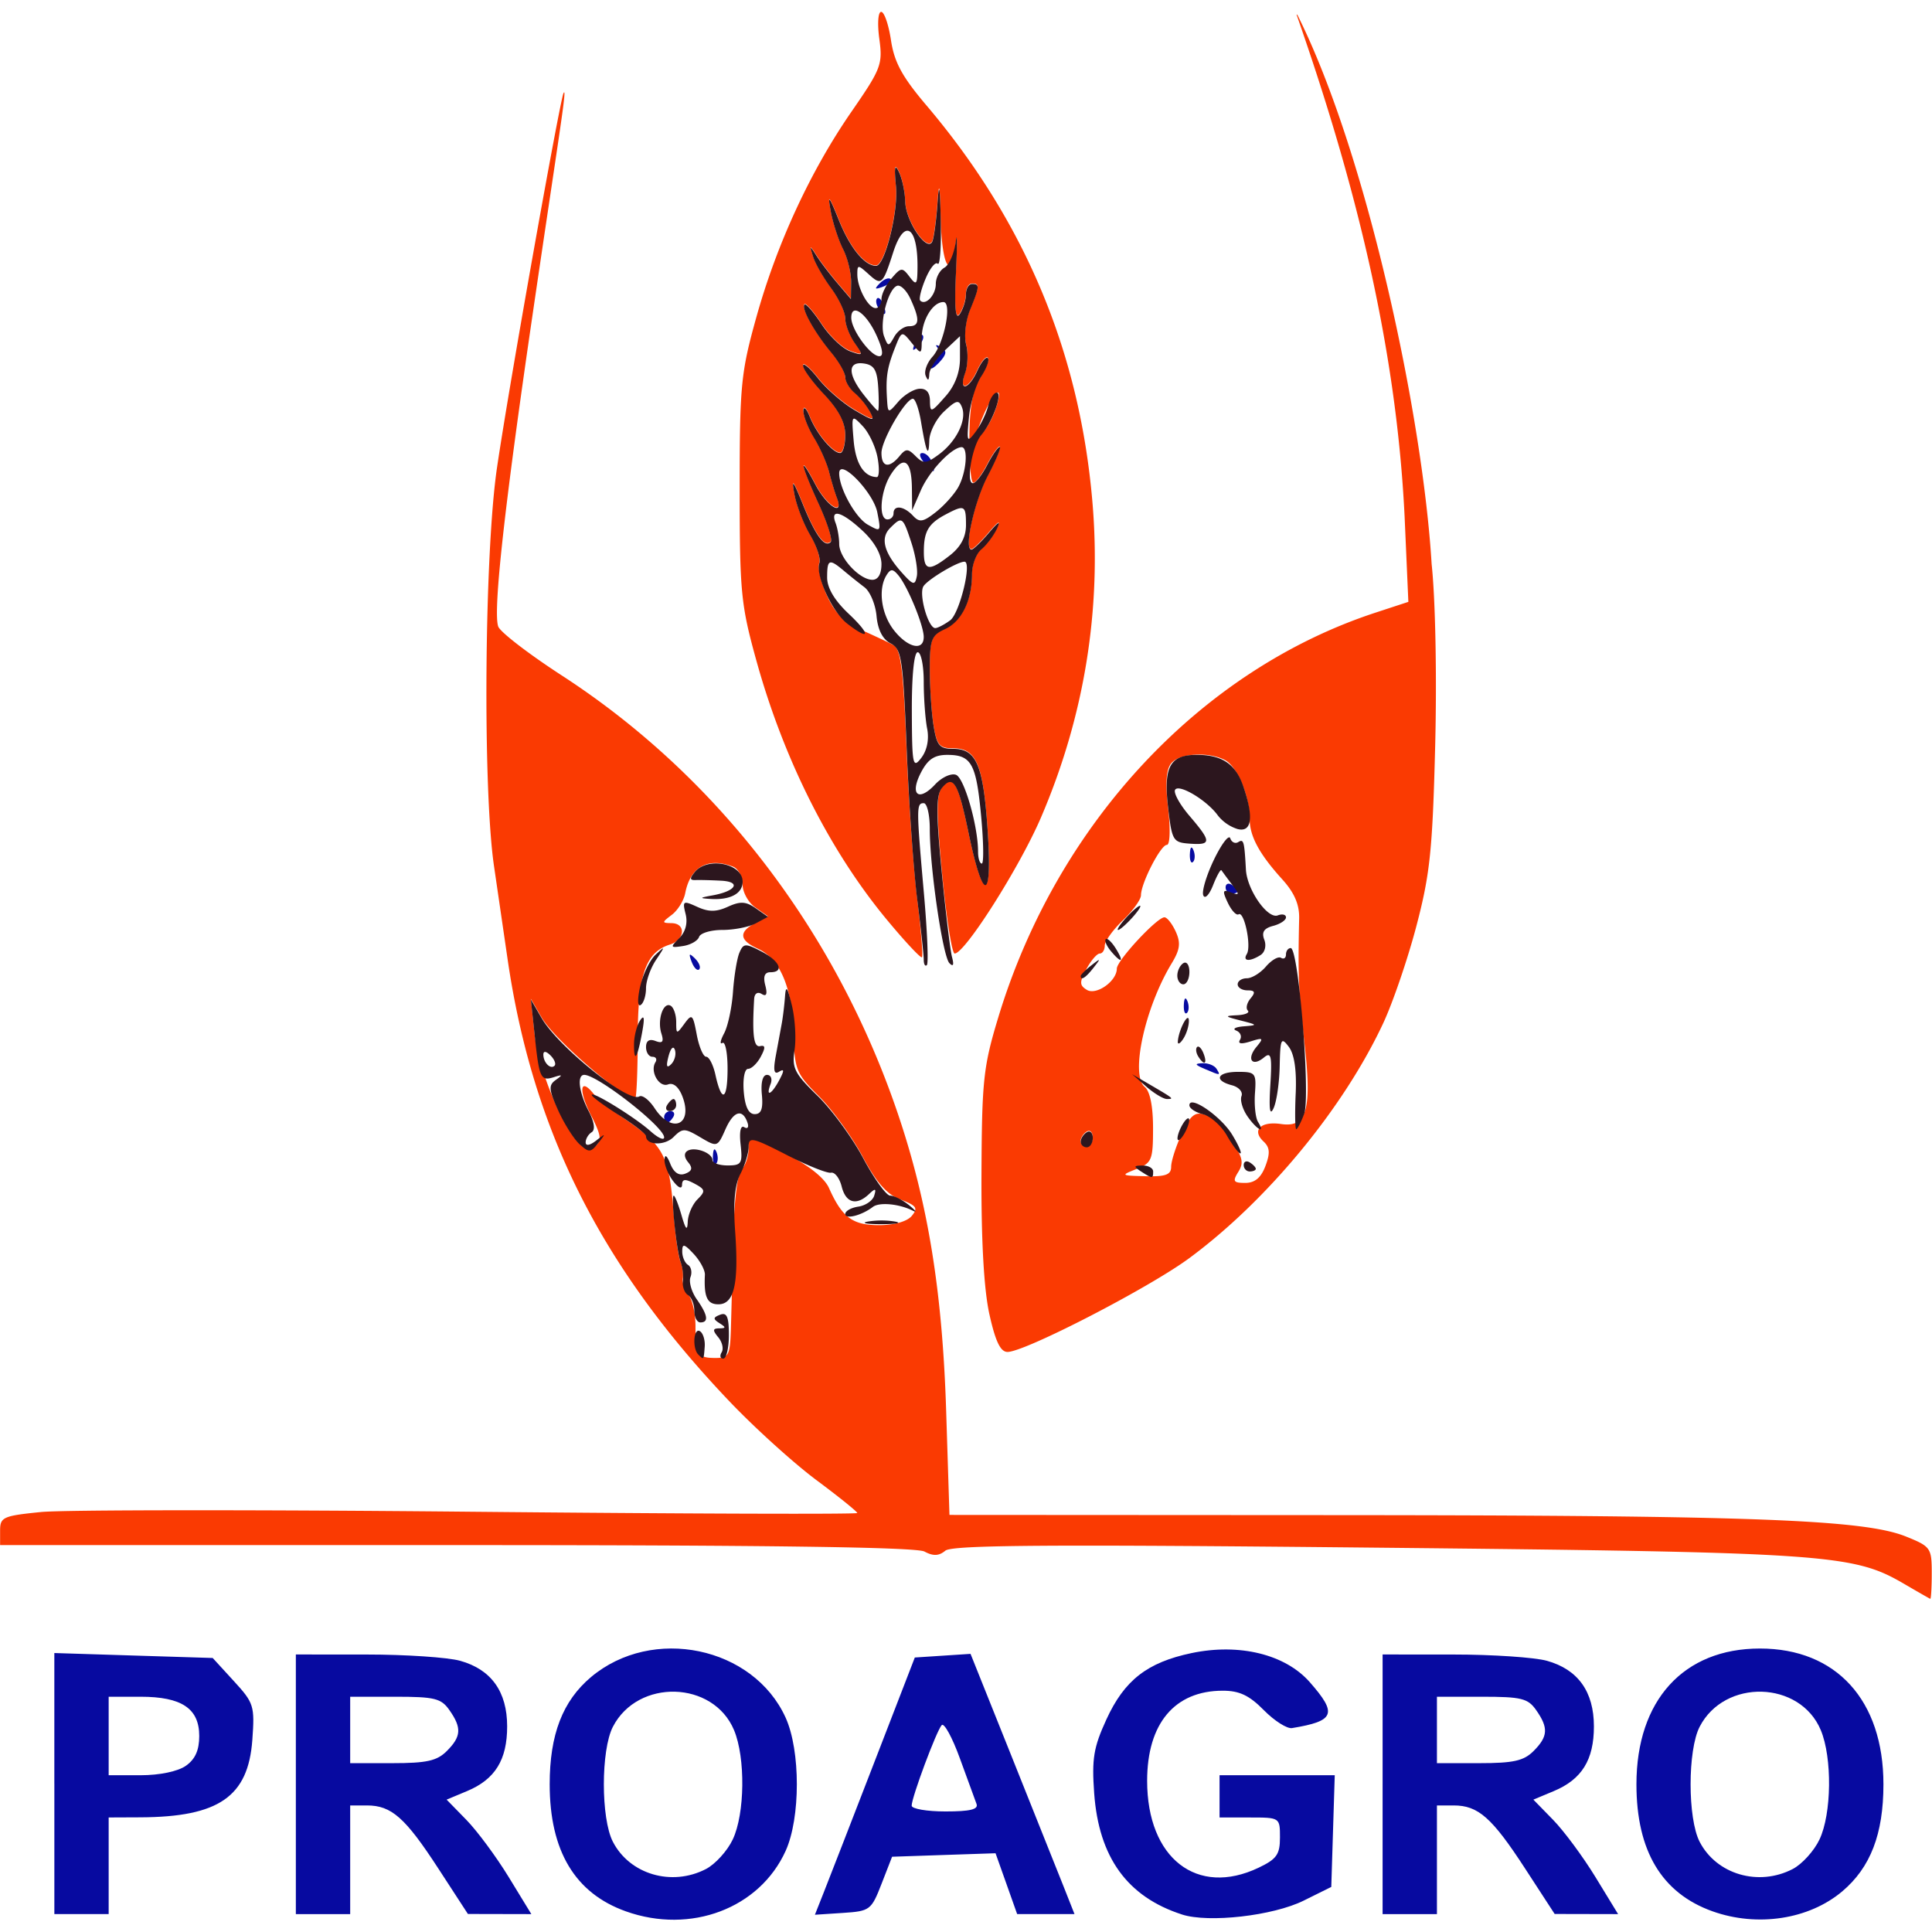 <svg xmlns="http://www.w3.org/2000/svg" width="600" height="600" viewBox="0 0 158.75 158.75"><path style="fill:#fa3a02;stroke-width:1" d="M48.654 362.512c-.514 0-.648 1.977-.304 4.486.576 4.208.29 4.954-4.596 12.022-6.817 9.86-12.385 21.896-15.79 34.12-2.543 9.134-2.75 11.253-2.75 28.372 0 17.147.204 19.23 2.774 28.5 4.548 16.401 12.167 31.516 21.637 42.931 2.986 3.6 5.59 6.382 5.787 6.186.197-.197-.16-4.577-.793-9.736-.632-5.16-1.435-16.534-1.785-25.276-.506-12.635-.944-16.06-2.137-16.703-.825-.444-3.244-1.582-5.377-2.53-2.794-1.24-4.375-2.833-5.66-5.702-.98-2.19-1.551-4.582-1.27-5.317.283-.735-.385-2.86-1.484-4.722-1.098-1.862-2.279-4.903-2.625-6.758-.502-2.693-.228-2.382 1.36 1.543 2.128 5.26 3.645 7.33 4.642 6.332.34-.34-.553-3.178-1.984-6.305-3.056-6.675-3.372-8.57-.533-3.193 1.918 3.634 4.767 5.372 3.533 2.156-.336-.876-.91-2.789-1.276-4.25-.365-1.461-1.487-4.006-2.492-5.656-1.005-1.65-1.8-3.675-1.767-4.5.032-.825.504-.385 1.048.978 1.134 2.841 3.795 6.022 5.04 6.022.464 0 .845-1.35.845-2.998 0-2.053-1.103-4.169-3.5-6.71-1.925-2.04-3.496-4.178-3.49-4.751.006-.573 1.128.375 2.492 2.105s4.07 4.084 6.014 5.23c3.188 1.882 3.438 1.908 2.562.272-.533-.997-1.668-2.394-2.523-3.103-.855-.71-1.555-1.877-1.555-2.592 0-.716-1.058-2.572-2.351-4.127-2.76-3.317-4.985-7.324-4.397-7.912.228-.228 1.5 1.233 2.83 3.246s3.45 4.031 4.713 4.484c2.201.79 2.232.733.75-1.383-.85-1.214-1.545-3.036-1.545-4.05 0-1.015-1.06-3.277-2.353-5.028-1.294-1.75-2.63-4.083-2.971-5.183-.596-1.924-.573-1.929.602-.108.672 1.042 2.219 3.067 3.44 4.5l2.218 2.608.033-2.801c.017-1.54-.59-4.015-1.35-5.5-.758-1.485-1.668-4.274-2.021-6.2-.537-2.921-.31-2.673 1.373 1.5 1.83 4.54 4.247 7.5 6.125 7.5 1.465 0 3.72-8.994 3.303-13.177-.322-3.229-.19-3.816.515-2.322.52 1.1.977 3.278 1.016 4.842.083 3.359 3.768 8.67 4.527 6.525.267-.752.64-3.617.832-6.367.254-3.637.398-2.888.53 2.75.187 8.045 1.746 10.545 2.494 4 .235-2.063.25.075.031 4.75-.278 5.94-.093 8.048.613 7 .556-.825 1.02-2.288 1.028-3.25.008-.963.463-1.75 1.013-1.75 1.295 0 1.264.42-.318 4.281-.725 1.77-1.024 4.344-.664 5.719s.29 3.512-.156 4.75c-1.133 3.142.555 2.825 2.015-.38.66-1.445 1.442-2.385 1.74-2.087.299.298-.25 1.754-1.22 3.234-1.263 1.927-1.783 4.795-1.83 10.088-.037 4.067.26 7.395.658 7.395s1.422-1.35 2.275-3c.854-1.65 1.793-3 2.088-3 .295 0-.585 2.137-1.957 4.75-2.243 4.27-4.012 12.25-2.717 12.25.282 0 1.565-1.238 2.852-2.75 1.647-1.935 2.044-2.133 1.342-.668-.55 1.145-1.698 2.663-2.553 3.373-.855.71-1.555 2.554-1.555 4.101 0 4.364-1.715 7.857-4.478 9.116-2.258 1.028-2.521 1.73-2.51 6.738.006 3.074.29 7.277.63 9.34.534 3.225.988 3.75 3.249 3.75 3.855 0 4.983 2.703 5.713 13.697.779 11.738-.764 11.853-3.178.236-1.726-8.306-2.54-9.708-4.355-7.52-.993 1.197-.992 4.14.002 14.544.685 7.173 1.612 13.043 2.06 13.043 1.69 0 10.747-14.27 14.29-22.516 7.203-16.77 10.079-34.496 8.513-52.484-2.156-24.772-11.195-46.314-27.496-65.53-4.003-4.718-5.31-7.12-5.858-10.771-.387-2.585-1.117-4.7-1.623-4.7zm68.88.457c-.027-.012-.047-.01-.063.002 9.24 26.428 16.477 53.988 17.898 83.16l.621 14.121-5.396 1.77c-29.044 9.516-52.799 34.971-62.516 66.99-2.495 8.222-2.738 10.468-2.807 26-.049 11.088.407 19.173 1.311 23.25 1.003 4.52 1.835 6.25 3.006 6.25 2.88 0 23.42-10.6 30.107-15.537 12.917-9.536 25.52-24.798 32.118-38.899 1.601-3.422 4.083-10.688 5.515-16.144 2.255-8.59 2.671-12.604 3.106-29.92.288-11.475.036-24.278-.59-30.033-1.463-24.424-10.684-67.864-22.219-90.94a.333.333 0 0 0-.092-.07zM-3.876 375.848c-.028.015-.064.075-.11.177-.616 1.383-8.839 47.333-11 61.987-2.09 14.173-2.384 53.089-.5 66 .643 4.4 1.656 11.337 2.25 15.418 4.147 28.44 15.505 51.036 36.919 73.441 4.131 4.323 10.549 10.122 14.261 12.887 3.713 2.765 6.75 5.212 6.75 5.437 0 .226-28.91.13-64.246-.213-35.335-.343-67.285-.32-71 .053-6.272.63-6.754.85-6.754 3.078v2.399h75.567c51.734 0 76.196.336 77.564 1.068 1.46.781 2.392.743 3.461-.144 1.135-.942 17.111-1.054 71.186-.502 74.692.762 79.177 1.064 87.535 5.935v.002c2.303 1.343 4.3 2.486 4.437 2.541.138.055.25-1.856.25-4.248 0-4.18-.165-4.416-4.25-6.066-6.963-2.814-25.366-3.51-93.863-3.55l-64.613-.036-.547-17.25c-.632-19.902-3.04-34.643-8.068-49.416-10.271-30.171-29.905-55.733-55.624-72.412-5.446-3.533-10.177-7.173-10.511-8.092-.888-2.443.997-19.599 5.64-51.33 4.044-27.634 5.679-37.4 5.266-37.164zm71.87 49.726c.31.023.249.937-.429 2.88-.564 1.617-1.65 3.46-2.414 4.093-1.034.858-.95.11.328-2.932 1.105-2.627 2.116-4.07 2.514-4.04zm32.696 59.989c1.721-.096 3.608.2 4.965.927 2.002 1.071 4.04 5.957 4.04 9.684 0 2.883 1.576 5.817 5.39 10.03 2.024 2.234 2.868 4.184 2.814 6.5-.216 9.325-.105 12.018.85 20.372 1.296 11.339.46 14.31-3.85 13.678-3.384-.497-4.902 1.027-2.892 2.904 1.039.97 1.11 1.922.303 4.06h.002c-.731 1.937-1.757 2.794-3.344 2.794-1.975 0-2.131-.254-1.137-1.846.939-1.503.709-2.477-1.238-5.25-1.315-1.872-2.393-3.462-2.395-3.531-.002-.07-.904-.389-2.004-.711-1.589-.466-2.359.191-3.75 3.203-.962 2.084-1.75 4.541-1.75 5.46 0 1.319-.901 1.651-4.25 1.567-4.113-.103-4.16-.141-1.5-1.193 2.55-1.008 2.75-1.498 2.75-6.77 0-3.625-.5-6.102-1.384-6.836-2.404-1.994.033-13.142 4.476-20.474 1.378-2.273 1.52-3.381.668-5.25-.593-1.303-1.436-2.37-1.871-2.37-1.236 0-7.889 7.167-7.889 8.499 0 2.077-3.408 4.485-4.976 3.515-1.223-.755-1.232-1.257-.059-3.449.755-1.41 1.748-2.564 2.205-2.564.457 0 .83-.593.83-1.315s1.35-2.604 3-4.185c1.65-1.581 3-3.451 3-4.155 0-1.988 3.263-8.345 4.284-8.345.526 0 .618-2.547.214-6.026-.487-4.198-.329-6.472.524-7.5.697-.84 2.253-1.328 3.974-1.423zm-79.453 17.953c.872.004 1.834.202 2.875.601.87.334 1.582 1.659 1.582 2.944s.944 2.998 2.098 3.806l2.098 1.469-2.098 1.123c-2.78 1.488-2.647 2.844.412 4.238 3.692 1.682 5.706 6.403 5.924 13.877.182 6.235.395 6.764 4.254 10.623 2.234 2.234 5.48 6.726 7.215 9.98 2.299 4.314 4 6.236 6.275 7.094 2.649 1 2.926 1.41 1.848 2.71-.768.925-2.915 1.53-5.426 1.53-4.384 0-6.109-1.28-8.283-6.152-.755-1.69-3.384-3.771-7.25-5.736l-6.067-3.082v2.285c0 1.257-.52 2.805-1.156 3.442-.69.69-1.253 5.306-1.396 11.45-.132 5.662-.305 12.431-.385 15.044-.133 4.305-.371 4.75-2.545 4.75-2.974 0-3.32-.552-3.318-5.278 0-2.077-.522-4.406-1.16-5.175-.64-.77-1.062-1.995-.942-2.723.12-.728-.06-2-.4-2.824-.34-.825-.827-4.2-1.08-7.5-.787-10.222-1.514-11.607-8.618-16.434-1.925-1.308-4.056-3.061-4.738-3.898-2.224-2.73-2.45-.458-.361 3.636 1.666 3.267 1.8 4.2.722 5.094-.984.817-1.712.651-2.869-.652-3.017-3.4-6.63-12.426-7.226-18.049l-.606-5.697 1.79 3.097c2.093 3.628 13.398 13.403 15.5 13.403.22 0 .411-4.457.42-9.905.016-10.594 1.286-14.3 5.343-15.587 2.482-.788 2.693-3.498.275-3.541-1.65-.03-1.648-.108.035-1.385.982-.745 1.979-2.352 2.213-3.57.634-3.287 2.43-5.021 5.045-5.008zm61.846 44.379c.359.015.611.413.611 1.056 0 .858-.45 1.56-1 1.56s-1-.423-1-.94c0-.518.45-1.22 1-1.56a.687.687 0 0 1 .389-.116z" transform="matrix(.496 0 0 .496 48.272 -178.831)"/><path style="fill:#070aa0;stroke-width:.265" d="M1.68 179.137c-2.226-.794-3.336-2.647-3.336-5.567 0-2.18.567-3.65 1.81-4.698 2.688-2.26 7.113-1.34 8.529 1.776.656 1.446.656 4.397 0 5.843-1.145 2.52-4.16 3.66-7.003 2.646zm3.509-1.852c.41-.211.94-.795 1.177-1.296.534-1.125.563-3.58.057-4.792-.909-2.174-4.213-2.267-5.308-.15-.53 1.023-.53 4.021-.001 5.043.739 1.43 2.579 1.969 4.075 1.195zm20.862 1.99c-2.395-.775-3.644-2.502-3.846-5.316-.108-1.51-.026-2.005.534-3.227.788-1.722 1.791-2.504 3.734-2.912 2.1-.44 4.11.055 5.183 1.277 1.218 1.387 1.097 1.7-.78 2.01-.219.036-.775-.318-1.237-.787-.639-.648-1.068-.851-1.799-.851-2.108 0-3.314 1.438-3.314 3.95 0 3.392 2.185 5.094 4.886 3.806.792-.378.935-.58.935-1.323 0-.876-.002-.877-1.323-.877H27.7v-1.852H32.748l-.076 2.447-.076 2.448-1.21.6c-1.34.665-4.164.987-5.335.608zm23.254-.138c-2.226-.794-3.336-2.647-3.336-5.567 0-3.68 2.065-5.95 5.412-5.95s5.412 2.27 5.412 5.95c0 2.18-.567 3.65-1.81 4.697-1.457 1.225-3.712 1.57-5.678.87zm3.509-1.852c.41-.211.94-.795 1.177-1.296.534-1.125.563-3.58.057-4.792-.909-2.174-4.213-2.267-5.308-.15-.53 1.023-.53 4.021-.001 5.043.739 1.43 2.579 1.969 4.075 1.195zm-76.178-3.747v-5.72l3.47.109 3.47.108.925 1.01c.881.961.92 1.086.812 2.58-.18 2.486-1.47 3.378-4.906 3.393l-1.39.006v4.234h-2.38v-5.72zm5.762-.777c.411-.288.588-.682.588-1.308 0-1.205-.77-1.72-2.572-1.72h-1.397v3.44h1.397c.835 0 1.632-.166 1.984-.412zm4.822.809v-5.689l3.108.002c1.71 0 3.55.124 4.09.274 1.363.378 2.062 1.353 2.062 2.876 0 1.468-.53 2.321-1.758 2.835l-.895.374.863.884c.475.486 1.31 1.614 1.857 2.508l.993 1.625-1.39-.003-1.39-.003-1.298-1.995c-1.45-2.229-2.053-2.761-3.126-2.761h-.735v4.762H-12.78v-5.688zm6.614-1.456c.637-.636.662-1.016.117-1.793-.362-.518-.646-.588-2.38-.588h-1.97v2.911h1.852c1.5 0 1.953-.101 2.381-.53zm16.531 6.167c.22-.554 1.205-3.09 2.19-5.637l1.79-4.63 1.222-.08 1.22-.08 1.781 4.446c.98 2.444 2.004 5.01 2.278 5.701l.497 1.257H18.83l-.473-1.333-.474-1.333-2.267.076-2.267.077-.463 1.19c-.448 1.15-.505 1.194-1.691 1.272l-1.228.08zm6.684-3.852c-.068-.181-.396-1.08-.73-1.997-.332-.916-.691-1.571-.796-1.455-.23.253-1.316 3.166-1.316 3.529 0 .14.668.254 1.484.254 1.076 0 1.449-.09 1.358-.33zm17.796-.86v-5.688l3.108.002c1.71 0 3.55.124 4.09.274 1.363.378 2.062 1.353 2.062 2.876 0 1.468-.53 2.321-1.758 2.835l-.895.374.863.884c.475.486 1.31 1.614 1.857 2.508l.993 1.625-1.39-.003-1.39-.003-1.298-1.995c-1.45-2.229-2.053-2.761-3.126-2.761h-.735v4.762H34.845v-5.688zm6.614-1.455c.637-.636.662-1.016.117-1.793-.362-.518-.646-.588-2.38-.588h-1.97v2.911h1.852c1.5 0 1.953-.101 2.381-.53zM5.497 146.031c.012-.308.075-.371.16-.16.076.191.067.42-.021.507-.088.088-.15-.068-.14-.347zm-2.138-1.698c0-.145.126-.264.28-.264.154 0 .207.119.117.264-.09.146-.216.265-.28.265-.064 0-.117-.12-.117-.265zm23.68-2.117c-.431-.185-.446-.23-.081-.246.246-.01.52.101.61.246.188.305.18.305-.529 0zm-.905-2.8c.013-.308.076-.37.16-.16.076.191.067.42-.02.508-.089.087-.151-.069-.14-.348zm-21.567-1.884c-.144-.378-.113-.408.148-.149.18.18.262.393.18.475-.08.081-.229-.066-.328-.326zm23.398-3.269c0-.154.12-.206.265-.116.145.09.265.216.265.28 0 .064-.12.117-.265.117-.146 0-.265-.127-.265-.28zm-1.566-1.461c.012-.309.075-.371.16-.16.076.19.067.42-.021.507-.088.088-.15-.068-.14-.347zm-11.663-17.176c-.19-.229-.215-.397-.06-.397.147 0 .337.179.42.397.084.218.112.397.061.397-.05 0-.24-.179-.42-.397zm.495-4.456c.162-.196.206-.453.098-.572-.108-.119-.041-.127.148-.018.264.153.272.284.033.572-.17.205-.369.373-.442.373-.073 0 0-.16.163-.355zm-.875-.781c.1-.261.248-.408.33-.326.08.081 0 .295-.182.474-.26.26-.291.229-.148-.148zm-1.615-1.528c-.096-.155-.118-.339-.048-.408.069-.07.196.058.282.282.18.466.027.548-.234.126zm.073-1.073c.179-.181.393-.262.474-.18.081.08-.065.229-.326.328-.377.143-.408.113-.148-.148z" transform="translate(48.272 -178.831) scale(1.875)"/><path style="fill:#2c161e;stroke-width:.265" d="M4.858 154.74c-.272-.273-.208-1.197.072-1.025.136.085.23.39.208.678-.045.592-.04.586-.28.347zm1.022-.1c.094-.152.027-.45-.15-.661-.253-.306-.244-.386.044-.39.3-.003.302-.043.01-.227-.289-.184-.283-.25.03-.37.294-.114.383.093.383.888 0 .57-.11 1.036-.244 1.036s-.167-.124-.073-.276zm-1.198-1.825c0-.282-.125-.59-.277-.684-.153-.095-.253-.37-.224-.611a2.078 2.078 0 0 0-.099-.837c-.181-.473-.433-2.91-.301-2.91.05 0 .204.387.34.86.183.631.255.706.273.283.013-.317.205-.758.427-.98.36-.36.347-.432-.133-.69-.408-.218-.537-.205-.544.054-.005.203-.165.133-.396-.173-.214-.283-.381-.7-.372-.926.01-.258.106-.192.254.178.156.388.38.537.652.432.305-.117.339-.248.13-.5-.177-.214-.189-.403-.031-.5.32-.197 1.095.088 1.095.403 0 .13.3.236.667.236.606 0 .659-.086.567-.919-.062-.56 0-.856.16-.757.144.09.21.004.145-.19-.214-.64-.612-.526-.968.28-.35.788-.359.791-1.1.354-.688-.407-.78-.408-1.175-.013-.392.392-1.206.365-1.207-.04 0-.094-.536-.509-1.19-.922-.655-.414-1.19-.81-1.19-.882 0-.191 1.89.974 2.579 1.59.327.293.595.414.595.268 0-.456-2.918-2.738-3.5-2.738-.328 0-.236.76.192 1.586.25.483.298.825.132.928-.145.09-.263.29-.263.445 0 .167.187.134.463-.082.42-.33.43-.32.094.106-.335.427-.41.432-.823.059-.25-.227-.672-.894-.938-1.482-.415-.92-.429-1.109-.102-1.34.308-.22.294-.242-.075-.124-.593.19-.652.065-.852-1.816l-.17-1.587.474.82c.724 1.254 3.805 3.725 4.279 3.432.13-.08.432.15.67.513.747 1.14 1.7.748 1.223-.505-.16-.421-.398-.624-.629-.536-.395.152-.807-.566-.557-.97.082-.132.023-.24-.131-.24-.155 0-.28-.192-.28-.426 0-.277.144-.37.414-.266.31.119.375.036.258-.331-.19-.6.088-1.41.413-1.21.13.081.237.4.237.711 0 .54.016.543.36.073.33-.453.373-.416.54.478.1.534.287.97.414.97.128 0 .31.356.405.791.275 1.25.53 1.124.532-.263 0-.7-.1-1.21-.225-1.133-.125.077-.09-.113.075-.423.165-.31.34-1.127.388-1.817.048-.69.174-1.461.28-1.712.176-.417.26-.422.961-.06.81.42 1.024.913.396.913-.25 0-.323.186-.223.57.102.392.053.512-.157.382-.18-.111-.316-.02-.33.223-.092 1.569-.02 2.126.262 2.063.234-.053.24.066.028.463-.156.293-.407.533-.556.533-.152 0-.235.437-.19.992.056.669.212.992.48.992.288 0 .374-.235.314-.86-.051-.528.036-.86.226-.86.17 0 .242.179.158.397-.227.592.033.479.377-.164.227-.424.225-.515-.007-.371-.222.137-.262-.058-.144-.696l.262-1.415c.053-.29.117-.827.143-1.19.036-.509.106-.417.302.396.14.583.192 1.461.116 1.953-.121.788-.002 1.026.999 1.999.625.607 1.53 1.842 2.01 2.744.48.901 1.013 1.639 1.183 1.639.17 0 .54.187.823.416.283.23.365.342.184.25-.605-.307-1.48-.392-1.767-.172-.489.374-1.21.558-1.21.31 0-.131.258-.276.574-.323.316-.046.629-.263.695-.481.097-.32.052-.333-.23-.066-.552.52-1.015.39-1.197-.336-.092-.366-.302-.638-.468-.603-.165.034-1.045-.319-1.954-.785-1.49-.764-1.654-.799-1.654-.353 0 .272-.162.808-.361 1.191-.248.478-.32 1.269-.23 2.523.164 2.298-.042 3.191-.737 3.191-.49 0-.637-.323-.589-1.293.01-.201-.21-.61-.487-.91-.422-.452-.506-.47-.506-.111 0 .237.114.501.253.587.139.086.188.326.109.533-.08.207.044.646.276.976.484.691.533 1.012.156 1.012-.146 0-.265-.231-.265-.513zm-6.301-11.185c-.19-.19-.314-.206-.314-.04 0 .353.313.666.49.49.075-.075-.004-.278-.176-.45zm5.451-.243c-.066-.199-.186-.079-.28.28-.115.44-.08.542.116.346.154-.154.228-.436.164-.626zm8.457 7.522a3.768 3.768 0 0 1 1.19 0c.328.063.06.115-.595.115s-.923-.052-.595-.115zm11.972-2.195c-.339-.219-.33-.257.066-.26.255-.002.463.115.463.26 0 .323-.03.323-.529 0zm4.498-.28c0-.154.12-.206.265-.116.145.09.264.216.264.28 0 .064-.119.116-.264.116-.146 0-.265-.126-.265-.28zm-.737-1.294c-.247-.43-.718-.849-1.046-.932-.33-.082-.598-.26-.598-.393 0-.471 1.385.48 1.876 1.289.274.449.434.817.357.817-.078 0-.343-.352-.59-.781zm-6.407.267c0-.137.12-.322.265-.412.145-.09.265.022.265.249 0 .226-.12.412-.265.412-.146 0-.265-.112-.265-.249zm4.242-.148c0-.145.115-.443.256-.661.141-.219.257-.278.257-.133 0 .146-.116.444-.257.662-.14.218-.256.278-.256.132zm3.07-.956c-.216-.308-.335-.71-.265-.892.07-.182-.118-.395-.417-.474-.821-.214-.653-.588.265-.588.762 0 .805.054.742.933-.037.514.022 1.08.132 1.257.342.553-.044.354-.458-.236zm2.11-1.002c.045-1.024-.059-1.729-.303-2.05-.334-.442-.373-.36-.398.833-.014.728-.134 1.561-.266 1.852-.166.368-.21.062-.145-.998.08-1.29.036-1.48-.278-1.22-.52.432-.777.076-.332-.46.329-.396.302-.42-.26-.242-.405.128-.567.103-.46-.071.092-.15.018-.331-.165-.405-.183-.074-.035-.157.33-.186.623-.05.616-.064-.133-.254-.706-.18-.723-.206-.155-.233.352-.018.562-.11.466-.206-.096-.096-.042-.334.12-.529.226-.272.195-.355-.134-.355-.236 0-.43-.12-.43-.265 0-.145.18-.264.4-.264.22 0 .598-.232.84-.516.244-.283.54-.455.66-.381.12.074.217.008.217-.146s.093-.28.208-.28c.346 0 .873 6.521.587 7.273-.139.365-.294.664-.346.664-.05 0-.062-.702-.024-1.56zm-27.546.503c.09-.146.216-.265.28-.265.065 0 .117.12.117.265 0 .145-.126.265-.28.265-.154 0-.207-.12-.117-.265zm20.998-.81-.625-.544.794.464c1.045.612 1.06.625.735.625-.154 0-.56-.245-.904-.544zm2.275-1.324c-.096-.156-.118-.34-.048-.409.069-.069.196.058.282.283.18.466.027.548-.234.126zm-24.724-.534c.002-.352.121-.818.264-1.036.183-.28.21-.123.09.529-.209 1.141-.36 1.356-.354.507zm23.831-.11c.028-.501.469-1.345.484-.926.008.218-.1.575-.242.794-.14.218-.25.277-.242.132zm-23.561-2.42c.119-.53.421-1.154.672-1.388.43-.402.431-.389.02.229-.24.36-.437.918-.437 1.24 0 .324-.106.654-.236.734-.137.085-.145-.258-.02-.816zm23.539-.475c0-.21.119-.455.264-.545.146-.09.265.082.265.382s-.12.544-.265.544c-.145 0-.264-.171-.264-.381zm-4.234.017c0-.055.209-.263.463-.463.42-.33.43-.32.1.1-.345.44-.563.58-.563.363zm-6.879-.723c0-.21-.128-1.39-.285-2.624-.157-1.233-.366-4.203-.463-6.6-.163-3.995-.222-4.382-.707-4.63-.344-.177-.559-.597-.613-1.198-.046-.51-.284-1.077-.53-1.262a26.703 26.703 0 0 1-.91-.728c-.638-.536-.725-.5-.725.305 0 .456.326 1.004.945 1.587.987.931.937 1.213-.075.423-.655-.513-1.395-2.131-1.21-2.645.068-.184-.114-.735-.402-1.224-.289-.489-.6-1.29-.691-1.781-.133-.713-.06-.63.36.408.563 1.392.964 1.939 1.228 1.675.09-.09-.146-.84-.525-1.668-.808-1.766-.892-2.268-.141-.845.507.962 1.261 1.422.935.57-.089-.231-.241-.737-.338-1.124-.097-.386-.393-1.06-.66-1.496-.265-.437-.475-.973-.467-1.191.009-.218.134-.102.278.259.3.752 1.004 1.593 1.333 1.593.123 0 .224-.357.224-.793 0-.543-.292-1.103-.926-1.775-.51-.54-.925-1.106-.924-1.257.002-.152.299.099.66.556.36.458 1.076 1.08 1.59 1.384.844.498.91.505.679.072a3.299 3.299 0 0 0-.668-.82c-.226-.189-.411-.497-.411-.686 0-.19-.28-.681-.623-1.093-.73-.877-1.319-1.937-1.163-2.093.06-.06.397.326.75.86.35.532.912 1.066 1.246 1.186.583.209.59.193.199-.366-.225-.322-.41-.804-.41-1.072 0-.269-.28-.867-.622-1.33-.342-.464-.696-1.081-.786-1.372-.158-.509-.152-.51.16-.028.177.276.587.811.91 1.19l.586.69.009-.74c.004-.408-.156-1.063-.357-1.456-.2-.393-.441-1.131-.535-1.64-.142-.773-.082-.708.363.397.485 1.2 1.124 1.984 1.621 1.984.388 0 .984-2.38.874-3.487-.085-.854-.05-1.01.136-.614.138.29.259.867.269 1.281.022.889.997 2.294 1.198 1.727.07-.2.17-.958.22-1.685.065-.935.107-.709.14.771.026 1.153-.033 2.014-.133 1.914-.1-.1-.34.197-.533.658-.194.46-.299.891-.234.957.237.236.683-.242.683-.73 0-.276.17-.596.378-.713.207-.116.43-.628.496-1.137.065-.51.07.086.012 1.323-.074 1.57-.025 2.129.162 1.852.147-.219.27-.606.271-.86.002-.255.123-.463.269-.463.343 0 .334.111-.084 1.133-.192.468-.271 1.149-.176 1.513.095.363.077.929-.042 1.256-.3.832.148.748.534-.1.174-.383.381-.631.46-.552.08.079-.051.441-.29.805-.238.364-.481 1.178-.54 1.81-.1 1.069-.08 1.11.292.617.219-.291.465-.797.548-1.125.082-.327.252-.595.378-.595.28 0-.191 1.303-.67 1.852-.397.456-.689 2.117-.371 2.117.116 0 .397-.357.622-.794.226-.436.475-.794.553-.794.078 0-.155.566-.518 1.257-.594 1.13-1.062 3.241-.72 3.241.075 0 .415-.327.756-.727.435-.512.54-.565.355-.177-.146.303-.45.705-.676.892-.226.188-.411.677-.411 1.086 0 1.154-.454 2.079-1.185 2.412-.598.272-.667.457-.664 1.782.002.814.076 1.926.167 2.471.14.854.261.993.86.993 1.02 0 1.318.715 1.51 3.624.207 3.106-.202 3.136-.84.063-.458-2.204-.672-2.57-1.158-1.984-.267.323-.272 1.055-.022 3.65.172 1.785.377 3.484.455 3.775.093.345.053.437-.115.264-.292-.3-.861-4.192-.86-5.887 0-.618-.12-1.124-.265-1.124-.325 0-.325.19.007 3.942.147 1.659.206 3.078.13 3.153-.075.075-.137-.035-.137-.245zm2.518-6.255c-.215-2.33-.424-2.712-1.485-2.712-.568 0-.854.193-1.157.779-.5.967-.103 1.295.623.516.291-.313.704-.502.916-.421.363.14.966 2.243.966 3.372 0 .284.074.517.164.517.09 0 .078-.923-.027-2.05zm-2.37-3.87c-.08-.418-.148-1.34-.148-2.05 0-.71-.119-1.29-.264-1.29-.16 0-.262 1.03-.257 2.58.008 2.37.042 2.537.414 2.05.254-.332.35-.812.256-1.29zm-.148-4.01c0-.501-.699-2.204-1.107-2.695-.245-.296-.342-.3-.519-.02-.386.608-.24 1.708.322 2.423.605.769 1.304.925 1.304.292zm1.158-.728c.415-.304.968-2.57.627-2.57-.31 0-1.614.782-1.798 1.078-.213.345.207 1.832.518 1.832.103 0 .397-.153.653-.34zm-1.701-3.408c-.377-1.141-.406-1.161-.93-.637-.44.44-.27 1.082.52 1.96.492.548.567.565.65.155.052-.255-.056-.92-.24-1.478zm-1.309.944c0-.428-.31-.978-.822-1.456-.902-.843-1.44-1-1.19-.349.088.23.16.647.16.926 0 .604.894 1.566 1.455 1.566.251 0 .397-.253.397-.687zm3.007-.39c.47-.37.697-.802.697-1.323 0-.868-.06-.9-.877-.47-.763.401-.966.738-.97 1.613-.006.872.225.907 1.15.18zm-3.189-1.875c-.169-.88-1.67-2.42-1.67-1.714 0 .663.717 1.951 1.255 2.252.575.322.58.316.415-.538zm3.546-1.105c.358-.638.45-1.768.142-1.755-.44.02-1.42 1.06-1.78 1.89l-.382.88-.01-.977c-.014-1.226-.357-1.46-.908-.618-.472.72-.575 1.991-.161 1.991.145 0 .264-.119.264-.264 0-.38.451-.326.85.1.287.308.442.284 1.002-.155.364-.285.806-.777.983-1.092zm-3.536-1.3c-.087-.474-.38-1.094-.652-1.38-.485-.51-.492-.5-.396.626.086 1.02.45 1.597 1.015 1.61.106.001.12-.384.033-.857zm.96-.06c.284-.342.37-.342.711 0 .342.341.464.332 1.014-.074.768-.566 1.231-1.505 1.018-2.06-.136-.354-.25-.329-.787.175-.345.324-.637.896-.648 1.27-.025.797-.135.543-.366-.839-.092-.546-.25-.99-.353-.989-.325.006-1.377 1.82-1.377 2.374 0 .628.335.69.788.144zm-.928-2.983c-.047-.786-.176-1.01-.62-1.077-.726-.11-.731.46-.014 1.372.301.383.58.697.62.697.04 0 .046-.447.014-.992zm1.794.03c.306-.025.466.154.471.528.008.532.048.522.662-.176a2.49 2.49 0 0 0 .653-1.7v-.957l-.662.621c-.364.342-.67.809-.682 1.038-.015.296-.061.316-.16.071-.076-.19.058-.562.297-.827.51-.564.878-2.399.48-2.399-.469 0-.949.798-.949 1.577 0 .743-.006.746-.438.214-.434-.537-.44-.535-.738.223-.34.866-.403 1.275-.346 2.22.04.654.045.656.495.132.25-.291.662-.546.917-.566zm-1.87-2.337c-.445-.981-1.107-1.447-1.107-.777 0 .522.837 1.676 1.225 1.686.198.006.158-.3-.118-.909zm1.42-.405c.465 0 .483-.287.073-1.185-.17-.375-.436-.639-.59-.587-.4.133-.79 1.651-.57 2.22.174.452.197.453.443.015.143-.255.433-.463.644-.463zm-1.204-1.188c0-.217.2-.627.444-.912.414-.484.467-.489.785-.07.302.398.343.353.35-.388.019-1.823-.574-2.203-1.064-.683-.459 1.423-.513 1.472-1.07.968-.476-.43-.503-.43-.503 0 0 .597.479 1.479.803 1.479.14 0 .255-.177.255-.394zm10.049 28.566c-.184-.222-.283-.455-.22-.517.062-.063.258.118.436.403.384.615.256.682-.216.114zm5.962.132c.21-.338-.113-1.891-.36-1.738-.1.061-.312-.166-.473-.505-.248-.526-.227-.594.137-.457.382.143.386.105.04-.353a23.468 23.468 0 0 1-.456-.615c-.037-.057-.204.24-.37.661-.17.426-.359.617-.428.432-.068-.183.147-.891.477-1.574.33-.682.649-1.097.707-.922.058.175.215.25.348.169.241-.15.268-.053.338 1.204.049.886.95 2.178 1.398 2.006.197-.075.358-.036.358.088s-.253.292-.563.373c-.404.106-.514.277-.388.605.1.26.03.55-.164.673-.475.302-.8.276-.6-.047zM4.02 136.49c.278-.277.38-.661.281-1.056-.145-.579-.112-.6.51-.316.503.229.832.227 1.345-.006.541-.247.789-.233 1.217.067l.537.376-.538.288c-.296.158-.952.287-1.459.287-.507 0-.967.138-1.023.307-.057.168-.373.348-.704.398-.56.085-.571.061-.166-.344zm19.58-.89c.264-.29.54-.528.612-.528.073 0-.083.238-.347.529-.263.29-.538.529-.61.529-.074 0 .082-.238.346-.53zm-18.123-.984c1.032-.185 1.277-.597.383-.644-.429-.023-.933-.036-1.12-.028-.261.01-.269-.072-.034-.355.564-.68 2.094-.369 2.094.424 0 .524-.538.813-1.411.758-.498-.031-.486-.052.088-.155zm19.968-3.85c-.207-1.781.078-2.309 1.248-2.309 1.111 0 1.704.395 2.04 1.357.476 1.366.386 2.058-.246 1.893a1.788 1.788 0 0 1-.86-.592c-.471-.66-1.705-1.402-1.874-1.128-.08.13.201.642.626 1.14.974 1.138.976 1.29.019 1.222-.739-.053-.784-.128-.953-1.584z" transform="translate(48.272 -178.831) scale(1.875)"/></svg>